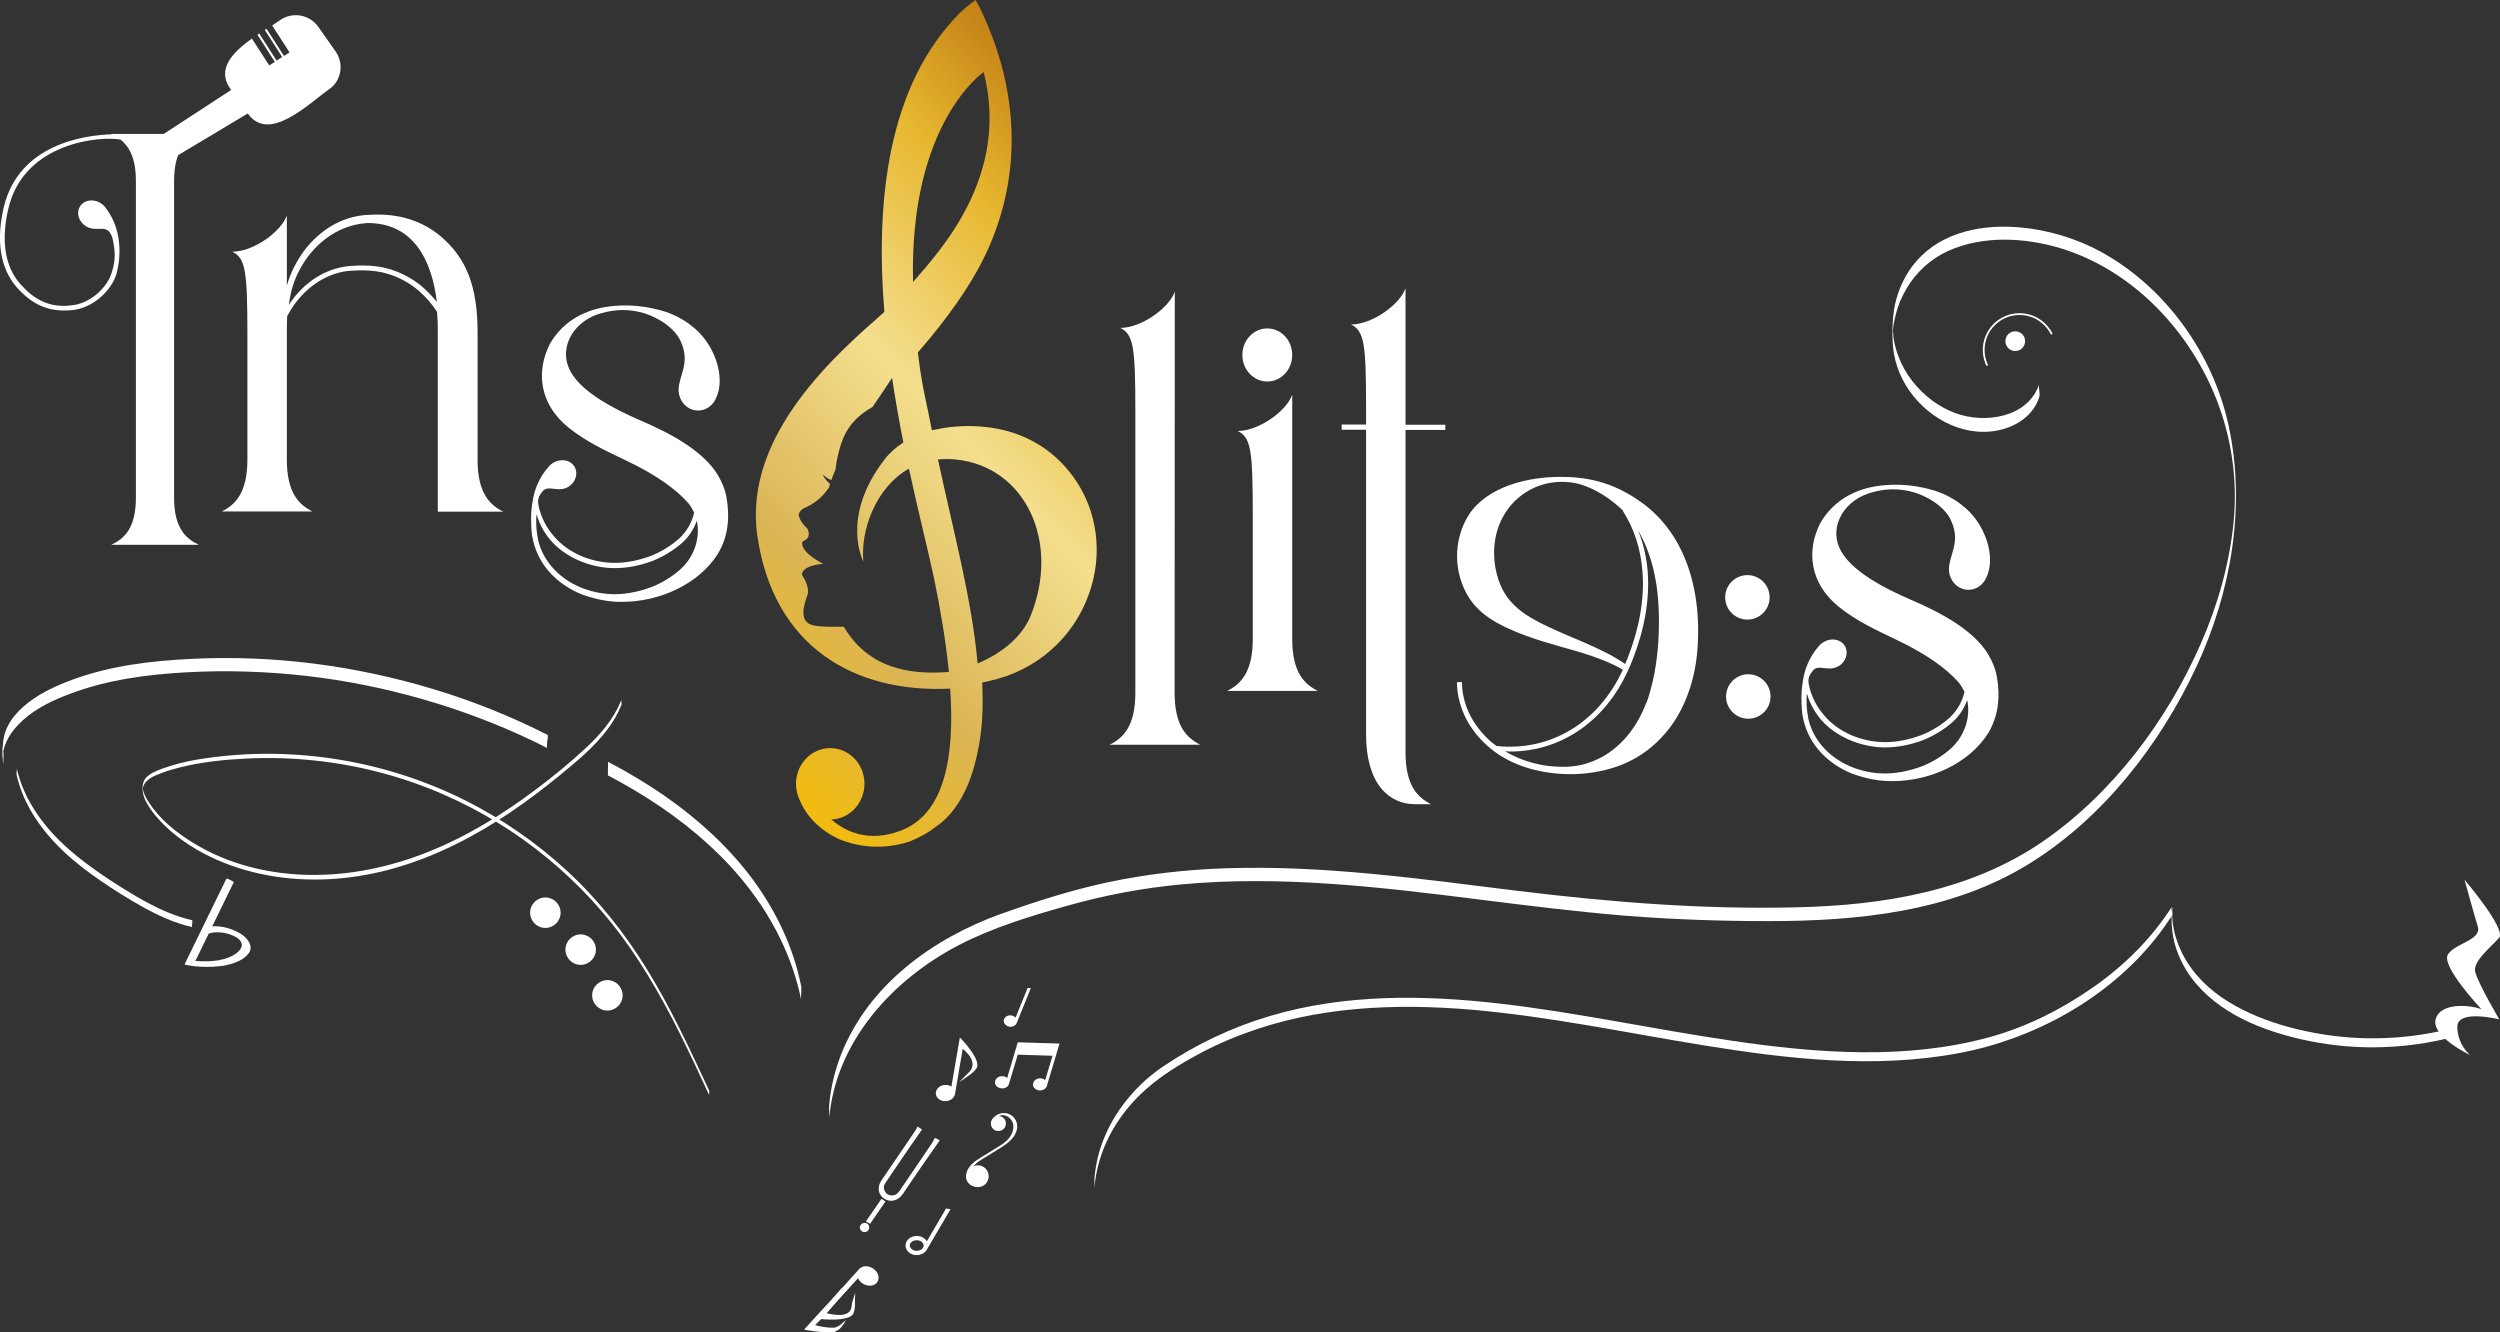 <?xml version="1.0" encoding="utf-8"?>
<!-- Generator: Adobe Illustrator 27.6.1, SVG Export Plug-In . SVG Version: 6.00 Build 0)  -->
<svg version="1.1" id="Calque_1" xmlns="http://www.w3.org/2000/svg" xmlns:xlink="http://www.w3.org/1999/xlink" x="0px" y="0px"
	 viewBox="0 0 1394.5 743.2" style="enable-background:new 0 0 1394.5 743.2;" xml:space="preserve">
<rect x="0" y="0" width="1394.5" height="743.2" fill="#333333" stroke="none"/>
<style type="text/css">
	.st0{display:none;}
	.st1{display:inline;}
	.st2{fill:#FFFFFF;}
	.st3{clip-path:url(#SVGID_00000156556687620342576420000015587500958264394936_);fill:none;stroke:#FFFFFF;stroke-miterlimit:10;}
	.st4{fill:url(#SVGID_00000165219321481885960440000004264197060137526944_);}
</style>
<g id="Calque_7" class="st0">
	<rect x="-269.6" y="-477.8" class="st1" width="1728" height="1427.6"/>
</g>
<g id="lignes_bas">
	<g>
		<g>
			<path class="st2" d="M346.6,390.4c-4.2,10.7-11.8,19.4-20.1,27.1c-8.6,8-17.7,15.4-27.1,22.5c-18.8,14.2-39.1,26.7-61.1,35.4
				c-21.2,8.4-43.8,13.1-66.6,12.6c-22.3-0.5-44.6-6-63.7-17.7c-9.7-5.9-18.8-13.2-25-22.8c-1.6-2.4-3-5-3.4-7.9
				c0.1,0.8,0,0.2,0.1-0.1s0.2-0.7,0.3-1c0.2-0.6,0.5-1.1,0.8-1.6c0.7-1,1.7-1.9,2.7-2.6c2.3-1.6,5.1-2.5,7.7-3.5
				c2.9-1.1,5.9-1.9,9-2.7c12.3-3.1,25-4.4,37.6-5c12.5-0.6,25.1-0.2,37.6,1.1c24.8,2.6,49.2,9,72.1,19c20.6,9,40,20.8,57.4,35.1
				c17.7,14.5,33.3,31.4,46.4,50.2c14.3,20.6,25.8,43,36.5,65.7c2.6,5.5,5.2,11.1,7.8,16.7c-0.3-0.7,0.3-1.8,0-2.5
				c-10.7-23-21.4-46.1-34.7-67.7c-12.5-20.3-27.3-39-44.8-55.1c-16.7-15.4-35.6-28.5-55.9-38.8c-22-11.1-45.6-18.8-69.9-22.9
				c-25-4.2-50.7-4.6-75.9-0.9c-6.4,0.9-12.8,2.2-18.9,4.1c-3,0.9-6,1.9-8.8,3.2c-2.2,1-4.5,2.3-5.9,4.4c-2.4,3.7-1.1,9.4,0.9,12.9
				c2.8,5.1,6.7,9.6,10.9,13.6c16.4,15.4,38.7,24.3,60.6,27.7c22.5,3.5,45.6,1.5,67.4-4.8c22.9-6.6,44.4-17.7,64.1-31
				c9.9-6.7,19.4-13.9,28.6-21.5c9-7.4,18.1-15,25.2-24.3c3.4-4.4,6.2-9.2,8.2-14.3C346.9,392.1,346.4,391.1,346.6,390.4
				L346.6,390.4z"/>
		</g>
	</g>
	<g>
		<g>
			<path class="st2" d="M107.2,513.3c-8.8-2-17.1-5.6-25-9.8c-7.9-4.3-15.6-9.1-23.1-14.1c-14.5-9.7-28.5-20.8-38.4-35.4
				c-5.3-7.7-9.3-16.3-11.4-25.5c0.3,1.2-0.3,2.6,0,3.8c3.7,16.4,13.6,30.6,25.6,42.1c6.5,6.2,13.7,11.7,21.1,16.8
				s15.1,9.9,22.9,14.3c8.9,5,18.2,9.3,28.1,11.6C107,517,107.5,513.4,107.2,513.3L107.2,513.3z"/>
		</g>
	</g>
	<g>
		<g>
			<path class="st2" d="M305.4,409.9c-20.3-10.3-41.5-18.8-63.3-25.4c-21.8-6.6-44.1-11.4-66.7-14.3c-22.7-2.9-45.6-3.8-68.4-2.7
				c-22.6,1.1-45.5,3.8-66.8,11.7c-9.7,3.6-19.4,8.1-27.2,15c-3.5,3.1-6.6,6.7-8.7,10.9C2,409.6,1.5,414,1.5,419
				c0,2.7-0.1,5.5,0.4,8.2c-0.2-1.1,0-2.6,0-3.8s0.2-2.6,0-3.8c-0.1-0.6-0.2-1.2-0.3-1.8c0-0.3,0-0.6-0.1-1c-0.2-2.4-0.2,7.5,0,5.1
				c0.1-1.2,0.2-2.4,0.5-3.6c0.5-2.1,1.3-4.1,2.3-6c2.1-4.1,5.2-7.6,8.6-10.7c7.6-6.8,17-11.2,26.5-14.7
				c20.7-7.8,42.9-10.7,64.8-11.9c22.2-1.2,44.4-0.5,66.5,2c22,2.5,43.7,6.9,65,13s42.2,14,62.2,23.6c2.5,1.2,4.9,2.4,7.3,3.6
				c-0.2-0.1,0-3.4,0-3.8C305.5,413.2,305.8,410,305.4,409.9L305.4,409.9z"/>
		</g>
	</g>
	<circle class="st2" cx="1124.1" cy="190.3" r="5.5"/>
	<g>
		<g>
			<defs>
				<polygon id="SVGID_1_" points="1157.8,180 1096.6,209.7 1084.7,185.3 1145.9,155.6 				"/>
			</defs>
			<clipPath id="SVGID_00000139988601179085867330000006543701552773142204_">
				<use xlink:href="#SVGID_1_"  style="overflow:visible;"/>
			</clipPath>
			
				<circle style="clip-path:url(#SVGID_00000139988601179085867330000006543701552773142204_);fill:none;stroke:#FFFFFF;stroke-miterlimit:10;" cx="1126.5" cy="195.2" r="20"/>
		</g>
	</g>
	<g>
		<g>
			<path class="st2" d="M1137.5,214.2c-6.3,18.9-30.5,22.3-46.9,16.2c-9.4-3.5-17.6-9.8-23.8-17.7c-3.2-4.1-5.8-8.6-7.7-13.5
				c-0.8-2.1-1.5-4.2-2-6.3c-0.3-1.3-0.6-2.5-0.8-3.8c-0.2-1-0.4-7.1-0.6-3.6c-0.2,3.3,0.2-1.6,0.3-2.4c0.1-1.3,0.3-2.6,0.6-3.9
				c0.5-2.6,1.2-5.2,2-7.7c1.6-4.8,4-9.4,6.8-13.6c6.1-8.9,14.7-15.6,24.8-19.4c20-7.6,43.4-5.5,63.3,1.3
				c38.1,13.2,68,45.6,82.7,82.6c8.6,21.7,12,45.5,9.7,68.8c-2.3,23.5-8.9,46.5-18.4,68.1c-18.8,42.8-49.2,83.3-87.9,110
				c-40.4,27.8-89.3,35.7-137.4,36.8c-52.4,1.3-104.6-2.9-156.6-9.3c-53.4-6.6-107.1-14.2-161-12.5c-22.5,0.7-44.9,3.2-66.9,7.9
				c-20.1,4.3-39.8,10.6-59.2,17.5c-38.1,13.7-74,39.6-89.3,78.4c-3.6,9.2-5.9,18.8-6.7,28.6c-0.2,2.5,0.2,5,0,7.5
				c3.5-43,35.3-77.8,72.3-97c18.7-9.7,39.6-16.1,59.9-21.8c21.1-6,42.7-10.1,64.5-12.1c54.7-5.1,109.8,1.4,164,8.2
				c27.8,3.5,55.6,7,83.6,9.3c26.5,2.1,53.1,3,79.7,3c49.7,0,101.6-5.1,144.9-31.7c41.4-25.4,73.6-66.8,93.9-110.5
				c19.2-41.3,27.6-89.3,17.8-134.3c-8.8-40.2-35.3-77.4-71.7-97.1c-36-19.5-96.2-23.5-112.6,23.3c-3,8.6-3.4,17.6-3.1,26.6
				c0.3,10,3.6,19.7,9.4,27.9c11.5,16.5,32.8,27.2,52.8,21.2c8.8-2.6,16.5-8.5,19.5-17.4C1138.3,219.4,1136.8,216.4,1137.5,214.2
				L1137.5,214.2z"/>
		</g>
	</g>
	<g>
		<g>
			<path class="st2" d="M1211.4,505.9c-11.3,17.6-26.3,32.5-43.4,44.5c-17.5,12.3-37.2,22.3-57.8,28c-46.9,13-96.8,9.1-144.3,2.1
				c-43.2-6.3-85.9-15.7-129.4-20.7c-42.5-4.9-86.3-5.4-127.7,6.8c-21.4,6.3-41.7,15.9-60.2,28.4c-16.4,11.1-29.8,28.2-35.4,47.4
				c-1.4,4.9-2.3,9.9-2.7,14.9c-0.1,1.7,0.1,3.3,0,5c1.7-20.2,11.6-38.5,26.2-52.4c8.1-7.7,17.4-13.8,27.1-19.3
				c9.7-5.5,19.7-10.2,30.1-14c40.5-15.2,84.2-17,126.9-13.4c43.6,3.8,86.4,12.9,129.6,19.9c46.8,7.6,95.4,13.2,142.5,4.3
				c41.8-7.9,82.6-30.3,109.4-63.8c3.3-4.1,6.3-8.4,9.2-12.8C1212.2,509.7,1210.7,507,1211.4,505.9L1211.4,505.9z"/>
		</g>
	</g>
	<g>
		<g>
			<path class="st2" d="M1211.5,505.9c-0.4,6.2-0.3,12.5,1.1,18.6c1.4,6,3.8,11.6,7,16.8c6.6,10.7,16.4,18.9,27.3,25
				c11.3,6.3,23.7,10.4,36.2,13.3c13.5,3.1,27.4,4.7,41.2,4.6c15.6-0.1,31.1-2.2,46.1-6.3c0.1,0,0-2.3,0-2.5c0-0.2-0.1-2.5,0-2.5
				c-25.7,7-52.9,8.2-79.1,3.3c-12.5-2.3-24.9-5.8-36.4-11.1c-11-5-21.5-11.8-29.4-21c-4.3-5-7.8-10.6-10.2-16.7
				c-1.2-3-2.2-6.1-2.8-9.3c-0.3-1.6-0.6-3.2-0.7-4.8c-0.1-1-0.1-2-0.2-3c-0.1-1.7-0.1,4.2,0,1.9c0-0.5,0.1-1.1,0.1-1.6
				c0.1-1,0-2.1,0-3.1c0-0.5,0-1,0-1.5C1211.5,506.1,1211.5,505.7,1211.5,505.9L1211.5,505.9z"/>
		</g>
	</g>
	<g>
		<g>
			<path class="st2" d="M446.9,550.1c-4.3-21.6-13.9-41.7-26.9-59.4c-13.3-18-30-33.2-48.2-46c-10.4-7.3-21.4-13.9-32.7-19.8
				c0.2,0.1,0,3.4,0,3.8c0,0.9,0,1.8,0,2.7c0,0.1-0.1,1,0,1.1c20.1,10.6,39.2,23.1,56,38.5c16.3,14.8,30.2,32.3,39.9,52.1
				c5.4,11,9.5,22.7,11.9,34.7c-0.2-1.1,0-2.6,0-3.8C446.9,552.6,447.1,551.2,446.9,550.1L446.9,550.1z"/>
		</g>
	</g>
	<circle class="st2" cx="304.2" cy="509.1" r="8.5"/>
	<circle class="st2" cx="323.9" cy="529.7" r="8.5"/>
	<circle class="st2" cx="338.8" cy="555.2" r="8.5"/>
	<path class="st2" d="M1374.7,490.7c0,0,23.5,27.6,19.3,32.4s-14.4,12.9-13.4,18.6c1,5.7,13.5,26.9,13.5,26.9s-23.5-5.9-23.4,4.2
		c0.1,10.1,7.1,15.7,7.1,15.7s-22.2-10.5-19.1-20.3c3.1-9.7,20.9-7.3,25.5-5.2c0,0-23-24.3-18.7-30.7s18.9-7.9,16.6-15.5
		C1379.8,509.2,1374.7,490.7,1374.7,490.7z"/>
	<g>
		<path class="st2" d="M134.2,520.8c-5.1-3.1-11-4.4-15.8-4.1l11.9-24.4c0.1-0.2-0.1-0.5-0.4-0.7l-2.9-1.4c-0.3-0.2-0.7-0.1-0.8,0.1
			l-22.7,46.5c-0.1,0.1-0.1,0.2-0.1,0.3c-0.1,0.1-0.1,0.2-0.2,0.3c0,0.1-0.1,0.2-0.1,0.3s0,0.1-0.1,0.2c0,0.1,0,0.1,0,0.1
			c0.4,0.2,0.8,0.2,1.2,0.3c0.8,0.1,1.6,0.3,2.4,0.4c1.7,0.3,3.3,0.4,5,0.5c1,0.1,1.9,0.1,2.9,0.1c0.6,0,1.2,0,1.9,0
			c1.5,0,2.9-0.1,4.3-0.2c1.3-0.1,2.5-0.2,3.8-0.4c1.1-0.2,2.2-0.4,3.2-0.7c0.9-0.2,1.9-0.5,2.7-0.8c0.8-0.3,1.6-0.6,2.3-0.9
			c0.6-0.3,1.3-0.6,1.9-1c0.5-0.3,1-0.6,1.5-1c0.4-0.3,0.8-0.6,1.1-0.9s0.6-0.5,0.8-0.8c0.2-0.2,0.4-0.4,0.5-0.6
			c0.1-0.1,0.2-0.3,0.3-0.4c0,0,0-0.1,0.1-0.1C141.1,528.3,139.1,523.9,134.2,520.8z M134.3,529.1c0,0.1-4.5,8.6-25.3,6.9l7.4-15.2
			c3.6-1.5,10.8-0.9,15.7,2.2C135.1,524.9,135.4,527.4,134.3,529.1z"/>
	</g>
</g>
<g id="texte">
	<g>
		<path class="st2" d="M655.2,386.5c0,18.7,6.9,25.2,14.3,28.9H619c7.4-3.7,14.3-10.2,14.3-28.9v-157c0-35.9-1-42.9-8.4-46.6
			c11.8,0,27.2-11.1,30.4-20.2L655.2,386.5L655.2,386.5z"/>
	</g>
	<g>
		<path class="st2" d="M211.2,119.6L211.2,119.6L211.2,119.6z"/>
		<path class="st2" d="M280.7,285.4c-7.4-3.7-14.3-10.2-14.3-28.9v-70.9c0-25.3-5.9-41.7-21.2-54.3c-6-4.9-12.5-7.9-18.7-9.6
			c-5.8-1.6-11.1-2-15.4-2c-1.4,0-2.7,0-4,0.1c-0.9,0-1.8,0.1-2.6,0.1c-4.5,0.3-10.8,1.4-17.6,5c-5.7,3-11.1,7.4-15.8,13.1
			c-4.6,5.7-8,12.1-10.2,18.4c-0.3,1-0.6,1.9-0.9,2.9v-12.8v-26.3c-3.2,9.1-18.6,20.2-30.4,20.2c7.4,3.7,8.4,10.7,8.4,46.6v69.4
			c0,18.7-6.9,25.2-14.3,28.9h50.6c-7.4-3.7-14.3-10.2-14.3-28.9v-72.6c0-2.5,0.1-5,0.2-7.5c1.5-2.7,3.1-5.3,5-7.8
			c4.2-5.4,9.1-9.7,14.6-12.7c5.1-2.8,10.6-4.5,16.1-4.8h0.6c0.6,0,1.2-0.1,1.8-0.1c1.1-0.1,2.4-0.1,3.7-0.1c5.1,0,9.8,0.6,14.2,1.9
			c6.3,1.9,12.1,5,17.3,9.4c4.1,3.6,7.5,7.5,10.3,11.9c0.3,3.4,0.4,6.9,0.4,10.4v101H280.7z M235.6,160c-5.4-4.6-11.6-7.9-18.3-9.9
			c-4.7-1.4-9.6-2-15-2c-1.4,0-2.7,0-3.8,0.1c-0.7,0-1.3,0.1-1.9,0.1H196c-6,0.4-11.8,2.1-17.3,5.1c-5.8,3.2-11,7.7-15.4,13.5
			c-0.8,1-1.5,2.1-2.2,3.2c0.6-4.5,1.5-8.7,2.9-12.6c2.2-6,5.5-11.9,10-17.1s9.6-9.1,14.9-11.7c6.3-3.1,11.9-4,16.1-4.3
			c25.6,0,35.8,20.5,38.7,44C241.2,165.4,238.6,162.6,235.6,160z"/>
	</g>
	<g>
		<path class="st2" d="M784,236.9h22.2v2.9H784v179.9c0,18.7,6.9,25.2,14.3,28.9h-8.9c-14.5,0-27.4-11.2-27.4-38.9v-170h-13.6v-2.9
			H762v-9.2c0-35.9-1-42.9-8.4-46.6c11.8,0,27.2-11.1,30.4-20.2L784,236.9L784,236.9z"/>
	</g>
	<path class="st2" d="M815.5,380.5c0,1-0.2,8.5,4,17.4c2.8,5.8,6.8,11,11.6,15.3c1.2,1.1,2.5,2,3.6,2.9c30.1,3.2,57-13,70.5-42.5
		c-0.4-0.2-0.7-0.5-1.1-0.7c-4.6-2.6-10-4.8-16.3-7c-5.8-2-11.8-3.7-18-5.4c-6.5-1.9-12.4-3.6-18.1-5.7c-1.5-0.6-3-1.1-4.5-1.7
		c-4.6-1.9-8.8-3.8-12.7-6c-5.4-3.1-10.8-7.2-14.9-13.4c-8.8-13.6-9.4-32.2-0.2-46.7c10.3-15.5,32.5-21.1,51.5-21
		c21.1,0,34.6,6.7,46.6,15.6c8,6.2,16.2,15.4,22,29.1c5.6,13.2,8.6,29.6,7.5,49.1v0.1c-0.7,13.4-4,25.6-9.3,36
		c-5.1,9.9-11.9,17.4-19.2,22.9c-7.5,5.6-15.4,8.8-22.7,10.6c-4.4,1.1-8.5,1.7-12.4,2.1c-3.4,0.3-6.6,0.4-9.6,0.3
		c-16.7-0.5-30.6-5.3-40.6-12.9c-1.3-1-2.6-2.1-4-3.3c-5-4.6-9.3-10.1-12.2-16.3c-4.4-9.4-4.3-17.5-4.3-18.6v-0.2h2.7v0H815.5z
		 M880.6,269.9c-24.7-5.9-47.2,12.1-47.2,38.4c0,10.7,3.5,20.7,9.2,27.1c2.3,2.6,5.2,5.3,9,7.7c1.2,0.8,2.4,1.5,3.8,2.3
		c4.9,2.8,10.4,5.3,16.6,8c5.9,2.6,11.8,4.9,17.5,7.6c6.3,2.9,11.6,5.7,16.2,8.8c0.3,0.2,0.6,0.4,0.8,0.6c0.5-1.2,1-2.3,1.5-3.6
		c6.5-16.7,9.3-32.7,8.2-47.6c-0.9-12.7-4.6-24.2-10.9-34.1l0.2-0.1C899.2,278.8,890.1,272.5,880.6,269.9z M882.8,426.5
		c3.5-0.9,7.1-2.3,10.7-4.2c6-3.3,11.5-8.1,16.1-14.2c3.4-4.5,6.2-9.7,8.5-15.5c1.3-2.3,3.7-12.1,3.7-12.1
		c1.6-6.7,2.6-14.1,3.2-22.2v-0.1c1-16.6-0.1-30-2.8-40.9c-2.1-8.5-5-15.5-8.5-21.5c2.9,7.2,4.8,15,5.4,23.3
		c1.1,15.3-1.7,31.7-8.4,48.8c-0.8,2.1-1.7,4.2-2.6,6.1c-12.8,28.4-37.5,45.2-65.7,45.2c-1,0-2-0.1-3-0.2c9.1,5.4,20.6,9.1,34.5,8.7
		C876.7,427.6,879.7,427.2,882.8,426.5z"/>
	<path class="st2" d="M1113.8,377.2c-0.6-3.2-1.7-6.2-3.1-9.1c-7.4-15.7-28.1-26.4-44.7-33.5c-15.7-6.8-30.9-15.1-37.8-25.2
		c-9.4-13.6-0.6-29.1,13.6-34c12.8-4.4,25.6-2.8,36.5,4.2c4.7,3.1,8.3,6.8,10.1,11c5.4,12-1.2,18.8-1.3,27c0.1,4.9,3.1,9.4,7.7,10.9
		c4.3,1.4,8.9-0.2,11.6-3.7c8-11.1,2-30.9-9.9-41.3c-8.7-7.6-17.4-10.5-27.6-12.2c-5.7-0.9-11.3-1.2-17.3-0.7
		c-3.8,0.3-7.3,0.9-10.6,1.8c-5.8,1.6-10.9,4.1-15.2,7.4c-4.4,3.4-7.9,7.5-10.5,12.1c-7.7,15.1-6,33.3,10.3,46.5
		c10.1,8.2,21.7,13.4,32.3,18.5c16.9,8,28,16.2,34.6,23.7c1.4,1.7,2.4,3.5,3.3,5.4c-1.3,5.5-4.2,10.6-8.5,14.5
		c-4.5,4-9.9,7.3-15.7,9.6c-13.4,4.9-25.1,5.1-36.9,0.8c-6-2.3-11.4-5.7-15.5-10c-4.4-4.6-7.5-9.6-9.4-15.7
		c-0.5-1.7-1.5-5.1-0.8-7.3l0.3-0.9c0.5-1.1,1.1-1.9,1.9-2.9c3.4-4.2,9.5,1.6,15.6-3.4c3.7-3.1,4.1-7.8,2-10.8
		c-3-4.3-10-4.3-14.1,0.3c-5.6,6.4-8.2,13.4-9.1,20c0,0.2-1.3,5.5-0.5,15.8c0,0.2,0.1,0.5,0.1,0.8c0,0.1,0,0.3,0,0.4
		c0.1,0.9,0.2,1.8,0.4,2.8h0.1c0.1,0.7,0.2,1.4,0.4,2.1c1.6,6.4,4.7,12.6,10,18.1c4.7,4.9,10.5,8.7,16.9,11.3
		c7.9,2.9,15.3,4.3,22.6,4.2c21.4,0,42.9-10.2,53.3-26.6C1114.9,399.3,1115.8,388.2,1113.8,377.2z M1088.1,417.6
		c-4.6,4.1-10.1,7.5-16.2,9.9c-13.2,4.8-25.2,5.4-37.8,0.8c-6.1-2.3-11.7-5.8-16-10.3c-4.9-5-7.9-10.8-9.3-16.6
		c-0.2-0.6-0.2-1.2-0.3-1.8l0,0c-0.6-2.9-0.8-5.9-0.8-8.7l0,0c0-0.5,0-0.9,0-1.3c0-1,0.1-1.9,0.2-2.7c1.7,5.9,4.9,11.5,9.3,16.1
		c4.4,4.5,10.2,8.2,16.6,10.6c5.9,2.2,11.8,3.3,17.8,3.3c6.7,0,13.6-1.3,21-4c6.1-2.5,11.9-6,16.6-10.2c3.7-3.3,6.4-7.6,8.1-12.2
		C1099.3,399.7,1096.1,410.4,1088.1,417.6z"/>
	<path class="st2" d="M405.2,277.2c-0.6-3.2-1.7-6.2-3.1-9.1c-7.4-15.7-28.1-26.4-44.7-33.5c-15.7-6.8-30.9-15.1-37.8-25.2
		c-9.4-13.6-0.6-29.1,13.6-34c12.8-4.4,25.6-2.8,36.5,4.2c4.7,3.1,8.3,6.8,10.1,11c5.4,12-1.2,18.8-1.3,27c0.1,4.9,3.1,9.4,7.7,10.9
		c4.3,1.4,8.9-0.2,11.6-3.7c8-11.1,2-30.9-9.9-41.3c-8.7-7.6-17.4-10.5-27.6-12.2c-5.7-0.9-11.3-1.2-17.3-0.7
		c-3.8,0.3-7.3,0.9-10.6,1.8c-5.8,1.6-10.9,4.1-15.2,7.4c-4.4,3.4-7.9,7.5-10.5,12.1c-7.7,15.1-6,33.3,10.3,46.5
		c10.1,8.2,21.7,13.4,32.3,18.5c16.9,8,28,16.2,34.6,23.7c1.4,1.7,2.4,3.5,3.3,5.4c-1.3,5.5-4.2,10.6-8.5,14.5
		c-4.5,4-9.9,7.3-15.7,9.6c-13.4,4.9-25.1,5.1-36.9,0.8c-6-2.3-11.4-5.7-15.5-10c-4.4-4.6-7.5-9.6-9.4-15.7
		c-0.5-1.7-1.5-5.1-0.8-7.3l0.3-0.9c0.5-1.1,1.1-1.9,1.9-2.9c3.4-4.2,9.5,1.6,15.6-3.4c3.7-3.1,4.1-7.8,2-10.8
		c-3-4.3-10-4.3-14.1,0.3c-5.6,6.4-8.2,13.4-9.1,20c0,0.2-1.3,5.5-0.5,15.8c0,0.2,0.1,0.5,0.1,0.8c0,0.1,0,0.3,0,0.4
		c0.1,0.9,0.2,1.8,0.4,2.8h0.1c0.1,0.7,0.2,1.4,0.4,2.1c1.6,6.4,4.7,12.6,10,18.1c4.7,4.9,10.5,8.7,16.9,11.3
		c7.9,2.9,15.3,4.3,22.6,4.2c21.4,0,42.9-10.2,53.3-26.6C406.3,299.3,407.2,288.2,405.2,277.2z M379.5,317.6
		c-4.6,4.1-10.1,7.5-16.2,9.9c-13.2,4.8-25.2,5.4-37.8,0.8c-6.1-2.3-11.7-5.8-16-10.3c-4.9-5-7.9-10.8-9.3-16.6
		c-0.2-0.6-0.2-1.2-0.3-1.8l0,0c-0.6-2.9-0.8-5.9-0.8-8.7l0,0c0-0.5,0-0.9,0-1.3c0-1,0.1-1.9,0.2-2.7c1.7,5.9,4.9,11.5,9.3,16.1
		c4.4,4.5,10.2,8.2,16.6,10.6c5.9,2.2,11.8,3.3,17.8,3.3c6.7,0,13.6-1.3,21-4c6.1-2.5,11.9-6,16.6-10.2c3.7-3.3,6.4-7.6,8.1-12.2
		C390.7,299.7,387.5,310.4,379.5,317.6z"/>
	<g>
		<path class="st2" d="M720.8,246.5v110c0,18.7,6.9,25.2,14.3,28.9h-50.6c7.4-3.7,14.3-10.2,14.3-28.9V287c0-35.9-1-42.9-8.4-46.6
			c11.8,0,27.2-11.1,30.4-20.2V246.5z M720.8,198c0,8.2-6.2,14.8-13.9,14.8S693,206.2,693,198c0-8.2,6.2-14.8,13.9-14.8
			S720.8,189.8,720.8,198z"/>
	</g>
	
		<linearGradient id="SVGID_00000094606537358688649010000012691897537595894694_" gradientUnits="userSpaceOnUse" x1="377.853" y1="61.684" x2="653.992" y2="324.806" gradientTransform="matrix(1 0 0 -1 0 440)">
		<stop  offset="0" style="stop-color:#F2BB0D"/>
		<stop  offset="0.248" style="stop-color:#DBB555"/>
		<stop  offset="0.545" style="stop-color:#F4DF8E"/>
		<stop  offset="0.805" style="stop-color:#E7B72F"/>
		<stop  offset="1" style="stop-color:#C48016"/>
	</linearGradient>
	<path style="fill:url(#SVGID_00000094606537358688649010000012691897537595894694_);" d="M598.7,266
		c-24.2-33.3-62.9-29.1-74.2-26.9l-4.7,0.9l-1-4.9c-0.7-3.8-1.4-7-2-9.8c-1.7-8.2-3.1-14.7-4.5-26.3l-0.3-2.4l1.5-1.8
		c12.4-14.3,29.3-36,38.8-58.5c19.1-45,11.9-85.8,2.5-112.2l0,0C554.5,23.2,549.4,9,544.2,0c0,0-4,2.8-8.4,6.8
		C495,47.5,488.3,112.3,493.3,174c-24.8,21.9-78.9,67.8-70.9,124.5c8.9,62.8,54.9,88.2,107.6,85.6c2.6,37.6-2.8,70.2-28,79.4
		c-17.7,6.5-30.4,0.4-38.3-6.4c10.2-0.3,18.5-9.1,18.5-19.9c0-11-8.5-19.9-19.1-19.9c-10.5,0-19.1,8.9-19.1,19.9
		c0,3.5,0.9,6.7,2.3,9.6c3.9,9.2,11.8,16.6,21.3,21.1c7.6,3.2,22.4,7.3,40,1.4c5.9-2.4,10.7-5.2,14.5-8.2
		c10.5-7.1,17.8-20,21.8-35.5c3.4-13.2,4.6-25,4.1-40.6l-0.1-4.3l4.1-0.9c25.9-5.7,46.5-23.7,55.3-48.2
		C615.5,309,612.2,284.6,598.7,266z M548.7,40.2c14.7,57.7-23.9,99.2-39.4,117.1C507.1,68.3,548.7,40.2,548.7,40.2z M470.7,349.6
		c-6.2,0-12.9,0.2-17.1-0.8c-8.7-2-4.8-12.2-3.2-16.9c1.6-4.7-3.1-11.3-3.1-11.3c0.3-5.5,11.8-6.1,11.8-6.1l0,0
		c-14.7-7.9-11.3-12.6-11.3-12.6c5.6-2,2.5-7.1,2.5-7.1s-3.6-3.2-4.6-6.6c-1-3.5,4-5.3,4-5.3c6.4-3,10.1-7.1,12.7-11l0,0l0,0
		c0.2-0.7,0.4-1.3,0.6-2c-1.4-1.1-3.1-2.8-4.1-5.3c0,0,1.8,2,4.8,3.2c0.7-2,1.5-3.9,2.3-5.8c0.2-1.5,0.4-3.1,0.7-4.8
		c2.4-11.7,5.5-22,20-30.2c3.5-5.2,7.2-10.5,10.9-16.2c1.9,12.5,4,24.6,6.3,36c-4.3,2.8-7.9,6-10.5,9.5
		c-25,32.4-11.8,56.9-11.8,56.9c-1.7-16.8,6.5-41.1,25.4-51.8c5.6,25.9,11.2,47.6,14.1,61.7c3.5,16.9,6.5,34.6,8.2,51.7
		C508,376.5,484.6,373.2,470.7,349.6z M574.8,343.7c-4.6,11.3-15.7,20.6-29.5,26.4c-3-34.8-13.2-72.5-22.1-113.8
		c3.1-0.3,6.4-0.3,9.8,0C572.1,260.1,591.6,302.5,574.8,343.7z"/>
	<circle class="st2" cx="974.7" cy="333.2" r="12.4"/>
	<circle class="st2" cx="975.2" cy="388.5" r="12.4"/>
	<path class="st2" d="M97.1,277.7V100.9c0-17,6.6-22.9,13.8-26.2H62.1c0.1,0.1,0.2,0.1,0.3,0.2C46.8,75.4,10.2,80.5,2,116
		c-5.4,23.5,1,37,7.3,44.2c8.3,9.4,16.7,13,26.4,13c1.3,0,3.4-0.1,4.6-0.2c11.9-1.2,21.9-11.2,24.6-20c1.2-4,5.5-22.7-6.3-37.5
		c-3.7-4.6-10.5-4.9-13.6-0.9c-2.2,2.8-1.9,7.4,1.5,10.5c5.6,5.1,11.6,0.2,14.7,4.5c1.5,2.1,2.1,4.9,2.6,9.6c0.5,4.5-0.1,8.6-1.5,13
		c-2.5,8-11.7,17.1-22.3,18.1c-1.5,0.2-3.5,0.4-5.1,0.3c-8.8-0.2-16.2-3.8-23.6-12.2c-8.5-9.6-10.8-24.1-6.7-41.8
		c8.7-38,52.8-40.8,62.7-38.7c4.8,3.9,8.5,10.4,8.5,23v176.8c0,17-6.6,22.9-13.8,26.2h48.9C103.7,300.5,97.1,294.6,97.1,277.7z"/>
	<path class="st2" d="M187.2,28.7l-9.7-13.8c-4.8-6.8-14.4-8.5-21.2-3.7c-1.3,0.9-2.9,1.9-4.5,3l9.7,15l-3.1,2l-9.7-15.1
		c-0.3,0.2-0.7,0.4-1,0.6l9.7,15.1l-3.1,2l-9.7-15.1c-0.3,0.2-0.7,0.4-1,0.7l9.7,15.1l-3.1,2l-9.7-15l0,0
		c-10.6,7.6-19.8,17-12.1,27.9l0.5,0.8l-41.4,27l7.9,11.7l42.8-25.6c11.9,16.7,33.8-5.4,45.5-13.6C190.4,45.1,192,35.5,187.2,28.7z"
		/>
</g>
<g id="notes_bas">
	<g id="Calque_3">
		<path class="st2" d="M521.5,634.7c1,0.5,1.7,0.8,2.7,1.4c-3.1,4.4-6.1,8.7-9.1,13c-3.9,5.6-7.7,11.3-11.5,16.9
			c-2.6,3.8-6.9,4.9-10.4,2.6c-3.4-2.2-4.1-6.4-1.5-10.2c6.4-9.4,12.8-18.8,19.2-28.2c0.3-0.5,0.5-1.1,0.8-1.8c1,0.6,1.6,1,2.6,1.6
			c-3,4.3-5.9,8.5-8.8,12.7c-3.9,5.7-7.7,11.4-11.6,17.1c-1.1,1.6-1.2,3.3-0.2,4.9c0.9,1.5,2.3,2.2,4.1,2.1c1.9-0.1,3.1-1.2,4.1-2.7
			c6-8.8,12-17.7,18-26.5C520.4,636.6,520.9,635.7,521.5,634.7z"/>
		<path class="st2" d="M485.3,682.7c-0.4-0.3-0.8-0.6-1.2-0.8c-0.4-0.2-0.8-0.4-1.1-0.6c2.9-4.2,5.8-8.4,8.7-12.6
			c0.7,0.5,1.4,1,2.2,1.5C491.1,674.2,488.2,678.4,485.3,682.7z"/>
		<path class="st2" d="M484.8,684.2c0.3,1.4-0.6,2.7-2,3c-1.4,0.3-2.8-0.5-3.1-1.9c-0.3-1.4,0.6-2.9,2.1-3.1
			C483.3,681.9,484.6,682.8,484.8,684.2z"/>
	</g>
	<path class="st2" d="M584.1,605.2L584.1,605.2l4.9-16.4l0.3-1.1l1.7-5.6l-23.3-0.7l-1.5,5.1l-0.5,1.7l-3.9,13.1
		c-0.7-0.6-1.7-1-2.7-1c-2.2-0.1-4,1.4-4.1,3.3s1.7,3.4,3.9,3.5c1.9,0.1,3.5-1,3.9-2.5l0,0l4.9-16.3l19.4,0.6l-4.1,13.6
		c-0.7-0.6-1.7-1-2.7-1c-2.2-0.1-4,1.4-4.1,3.3s1.7,3.4,3.9,3.5C582.2,608.2,583.9,606.9,584.1,605.2z"/>
	<path class="st2" d="M575,551.2l-7.9,19.5l0,0c-0.6,1.3-2.2,2.2-3.9,2c-2.1-0.3-3.5-1.9-3.3-3.6s2.1-3,4.1-2.7
		c1,0.1,1.9,0.6,2.5,1.2l6.7-16.5L575,551.2z"/>
	<path class="st2" d="M537,585l-4.3,25.3l0,0c-0.4,2-2.4,3.7-4.9,3.9c-2.9,0.3-5.5-1.5-5.8-4c-0.2-2.5,2-4.8,4.9-5
		c1.4-0.1,2.8,0.2,3.8,0.9l3.1-18.1l0.4-2.3l1.2-7c0,0,12.4,12.5,9.3,17.2c-1.9,2.9-6.4,5.4-9.7,7.8c0,0,3.4-3.6,5.1-5.2
		C541.9,596.9,545.7,592.3,537,585z"/>
	<path class="st2" d="M530.2,674.5l-2.5-0.4L517,692.4c-0.3-0.6-0.8-1.1-1.3-1.5c-1.2-1-2.7-1.5-4.3-1.5c-3.5,0-6.3,2.4-6.3,5.3
		c0,1.5,0.7,2.9,1.9,3.9c0.3,0.2,0.5,0.4,0.8,0.6c1,0.6,2.2,0.9,3.5,0.9c2.5,0,4.6-1.2,5.6-2.9l0,0L530.2,674.5z M511.3,697.7
		c-1.1,0-2.1-0.3-2.8-1c-0.7-0.6-1-1.3-1-2c0-1.6,1.7-2.9,3.9-2.9c0.8,0,1.6,0.2,2.3,0.6c0.2,0.1,0.4,0.2,0.5,0.4c0.7,0.6,1,1.3,1,2
		C515.2,696.4,513.4,697.7,511.3,697.7z"/>
	<path class="st2" d="M475.1,728.1c-0.2,2.6-1.3,7.5-14,4.4l14.2-16.5l0.2-0.3c1.2-1.4,2.5-2.6,1.8-4.7c-1.8,2.6-4.5,4.7-6.7,7
		c-0.3,0.3-0.6,0.4-1,0.5l-8.3,9.2l-1.8,1.9l-3.1,3.4l-2.3,2.5l-5.6,6.2c0,0,14,2.5,17.3,1.1s4.4-3.6,6.2-6.5c0,0-2.2,1.9-3,2.5
		c-1.2,0.9-2.7,1.9-4.5,1.8c-6.1-0.1-9.8-1.5-9.8-1.5l3.3-3.3c6,0.5,16.9,0.8,18.2-3.6c1.2-3.7,0.4-5.6,0.9-11.4
		C477.4,720.9,475.3,725.4,475.1,728.1z"/>
	<path class="st2" d="M486.4,707.2c-2.6-1.4-5.5-1.1-7.1,0.6l0,0l-12.4,13.8c0.2,0.6,0.2,1-0.1,1.6c-1.1,2.6-3.1,4.8-5.1,6.7
		c-1,1-2.1,1.8-3.1,2.8c-0.9,0.9-1.7,1.8-2.6,2.7c0.3,1.1,0.5,1.7,0.5,1.7l5.6-6.1l2.3-2.5l3.1-3.4l1.8-1.9l9.3-10.2
		c0.6,1.3,1.7,2.5,3.2,3.3c3.1,1.6,6.6,0.9,7.8-1.6C490.9,712.2,489.4,708.8,486.4,707.2z"/>
	<g id="Calque_2_00000087377841139527055440000000758051101768981180_">
		<circle class="st2" cx="556.9" cy="626.7" r="4.2"/>
		<ellipse class="st2" cx="545.4" cy="656.1" rx="6.1" ry="6.1"/>
		<g>
			<g>
				<path class="st2" d="M556.3,627.9c-1.2-1.8-0.6-4.5,1.3-5.5c2-1,4.4,0.1,5.8,1.5c3.4,3.4,1.7,8.6-1.2,11.7
					c-1.6,1.7-3.6,3-5.6,4.2c-2.1,1.3-4.2,2.6-6.3,3.9c-3.7,2.3-8.2,4.5-10.4,8.5c-1,1.9-1.5,4.3-0.6,6.3c0.8,1.8,2.4,3,4.4,3.3
					c0.5,0.1,1.2,0,1.5-0.4c0.3-0.3,0.3-0.6-0.2-0.7c-2.4-0.3-4-2.5-4.1-4.8c-0.1-2.7,1.6-5.2,3.6-6.9c2.1-1.8,4.5-3.1,6.8-4.5
					c2.4-1.5,4.8-3,7.2-4.5c3.8-2.4,7.9-5.5,8.8-10.3c0.8-4.3-2.2-8.4-6.6-8.8c-2.1-0.2-4.5,0.5-6,2.1s-1.8,3.9-0.5,5.7
					C554.7,629.3,556.8,628.6,556.3,627.9L556.3,627.9z"/>
			</g>
		</g>
	</g>
</g>
</svg>
